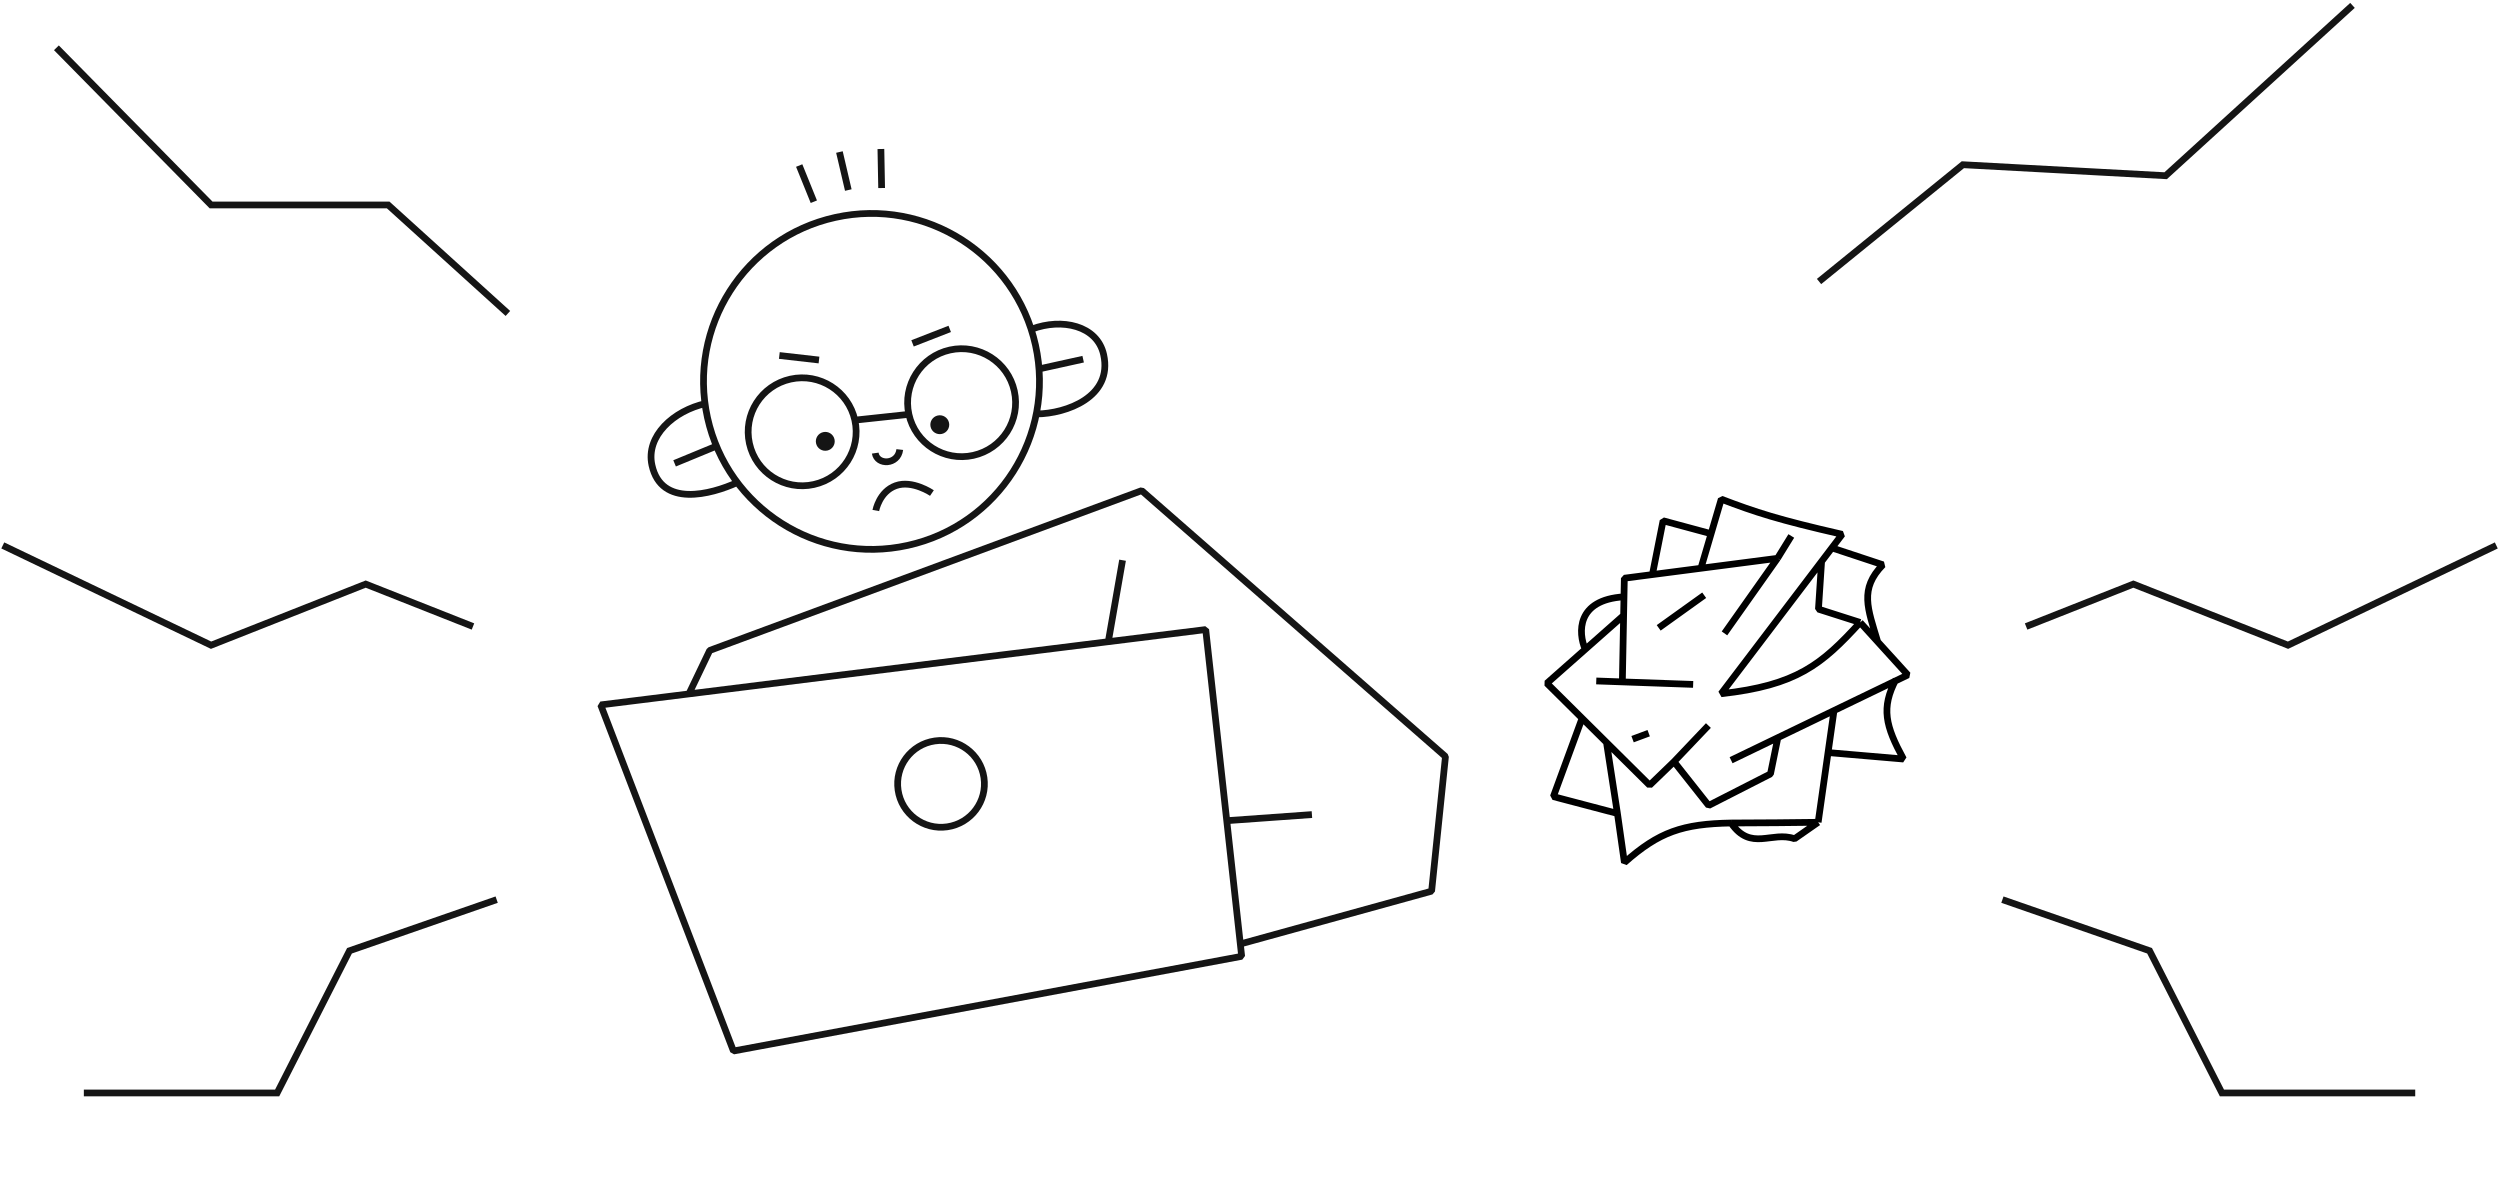 <?xml version="1.0" encoding="UTF-8"?> <svg xmlns="http://www.w3.org/2000/svg" width="926" height="441" viewBox="0 0 926 441" fill="none"> <circle cx="305.684" cy="163.473" r="3.497" transform="rotate(-12.468 305.684 163.473)" fill="#151515"></circle> <circle cx="348.098" cy="157.313" r="3.497" transform="rotate(-12.468 348.098 157.313)" fill="#151515"></circle> <path d="M382.232 121.878C393.262 117.734 406.394 120.518 408.792 131.363C412.269 147.089 394.85 153.216 384.065 153.325M261.46 149.45C249.528 152.089 239.091 161.494 241.489 172.338C244.966 188.064 263.231 183.187 273.057 178.738M385.469 136.521L401.199 133.043M249.866 171.631L264.758 165.487M296.019 61.313L301.444 74.717M310.923 56.311L314.211 70.393M326.283 55.189L326.556 69.648M383.551 127.844C390.967 161.387 369.782 194.593 336.232 202.011C302.681 209.43 269.471 188.252 262.054 154.709C254.637 121.166 275.823 87.961 309.373 80.542C342.924 73.124 376.134 94.302 383.551 127.844Z" stroke="#151515" stroke-width="2.5" stroke-linejoin="bevel"></path> <path d="M316.641 155.623C319.025 166.405 312.216 177.078 301.432 179.462C290.648 181.847 279.973 175.04 277.589 164.258C275.205 153.477 282.015 142.803 292.799 140.419C303.583 138.034 314.257 144.841 316.641 155.623ZM316.641 155.623L336.647 153.475M336.647 153.475C339.031 164.256 349.706 171.063 360.49 168.679C371.274 166.294 378.084 155.621 375.7 144.84C373.316 134.058 362.641 127.251 351.857 129.635C341.073 132.02 334.263 142.693 336.647 153.475Z" stroke="#151515" stroke-width="2.5" stroke-linejoin="bevel"></path> <path d="M338.005 127.186L351.779 121.822" stroke="#151515" stroke-width="2.5" stroke-linejoin="bevel"></path> <path d="M324.399 189.093C324.399 189.093 325.667 182.115 331.79 179.899C337.914 177.683 345.187 182.625 345.187 182.625" stroke="#151515" stroke-width="2.5" stroke-linejoin="bevel"></path> <path d="M288.669 131.677L303.355 133.35" stroke="#151515" stroke-width="2.5" stroke-linejoin="bevel"></path> <path d="M324.188 167.83C324.85 172.388 332.605 172.242 333.277 166.51" stroke="#151515" stroke-width="2.5" stroke-linejoin="bevel"></path> <path d="M255.165 257.028L222.501 261.095L271.668 389.295L459.917 354.221L459.415 349.654M255.165 257.028L262.88 240.923L422.878 181.724L535.402 280.228L530.269 330.083L459.415 349.654M255.165 257.028L410.511 237.683M459.415 349.654L454.387 303.982M454.387 303.982L446.593 233.19L410.511 237.683M454.387 303.982L485.934 301.72M410.511 237.683L415.794 207.501" stroke="#151515" stroke-width="2.5" stroke-linejoin="bevel"></path> <circle cx="348.556" cy="290.35" r="16.072" transform="rotate(-8.263 348.556 290.35)" stroke="#151515" stroke-width="2.5" stroke-linejoin="bevel"></circle> <path d="M591.254 252.228L600.917 252.572M627.143 253.506L600.917 252.572M600.917 252.572L601.388 227.948M658.395 206.798L638.747 234.608M658.395 206.798L663.497 198.521M658.395 206.798L630.024 210.484M630.024 210.484L633.789 197.686M630.024 210.484L612.048 212.819M689.003 230.556C674.719 246.213 665.466 253.846 637.504 256.958L674.716 207.956M689.003 230.556L673.552 225.624L674.716 207.956M689.003 230.556L695.507 237.719M674.716 207.956L678.528 202.935M641.192 281.583L658.521 273.222M658.521 273.222L655.787 286.657L632.882 298.346L620.055 282.129M658.521 273.222L679.316 263.19M620.055 282.129L632.794 268.738M620.055 282.129L611.029 290.842L595.044 274.991M601.388 227.948L587.173 240.518M601.388 227.948L601.52 221.059M586.009 266.031L572.958 253.088L587.173 240.518M586.009 266.031L575.363 295.061L599.096 301.305M586.009 266.031L595.044 274.991M599.096 301.305L595.044 274.991M599.096 301.305L601.683 319.498C614.527 308.084 623.302 305.17 641.193 304.839M641.193 304.839C648.523 315.529 656.326 307.69 664.698 310.677L673.446 304.578M641.193 304.839C650.139 304.851 666.422 304.67 673.446 304.578M679.316 263.19L706.659 249.998L695.507 237.719M679.316 263.19L677.11 278.746M677.11 278.746L705.049 281.149C698.363 268.859 696.698 262.252 702.269 251.627M677.11 278.746L673.446 304.578M695.507 237.719C691.829 225.397 688.639 218.187 697.422 209.192L678.528 202.935M678.528 202.935L682.341 197.914C658.71 192.519 650.245 189.734 637.554 184.889L633.789 197.686M633.789 197.686L616.003 192.885L612.048 212.819M612.048 212.819L601.652 214.169L601.52 221.059M587.173 240.518C584.571 234.491 583.797 222.162 601.52 221.059M614.377 232.56L631.235 220.481M604.702 273.789L610.676 271.573" stroke="black" stroke-width="2.5" stroke-linejoin="bevel"></path> <path d="M20.893 17.706L78.176 75.913L143.774 75.913L188.122 116.103" stroke="#151515" stroke-width="2.5"></path> <path d="M871.366 2L802.158 65.087L727.047 61.01L673.77 104.272" stroke="#151515" stroke-width="2.5"></path> <path d="M1.029 202.028L78.176 238.985L135.459 216.349L175.187 232.056" stroke="#151515" stroke-width="2.5"></path> <path d="M924.627 202.028L847.48 238.985L790.198 216.349L750.469 232.056" stroke="#151515" stroke-width="2.5"></path> <path d="M31.056 404.827L102.66 404.827L129.453 352.164L183.964 333.224" stroke="#151515" stroke-width="2.5"></path> <path d="M894.6 404.827L822.997 404.827L796.203 352.164L741.692 333.224" stroke="#151515" stroke-width="2.5"></path> </svg> 